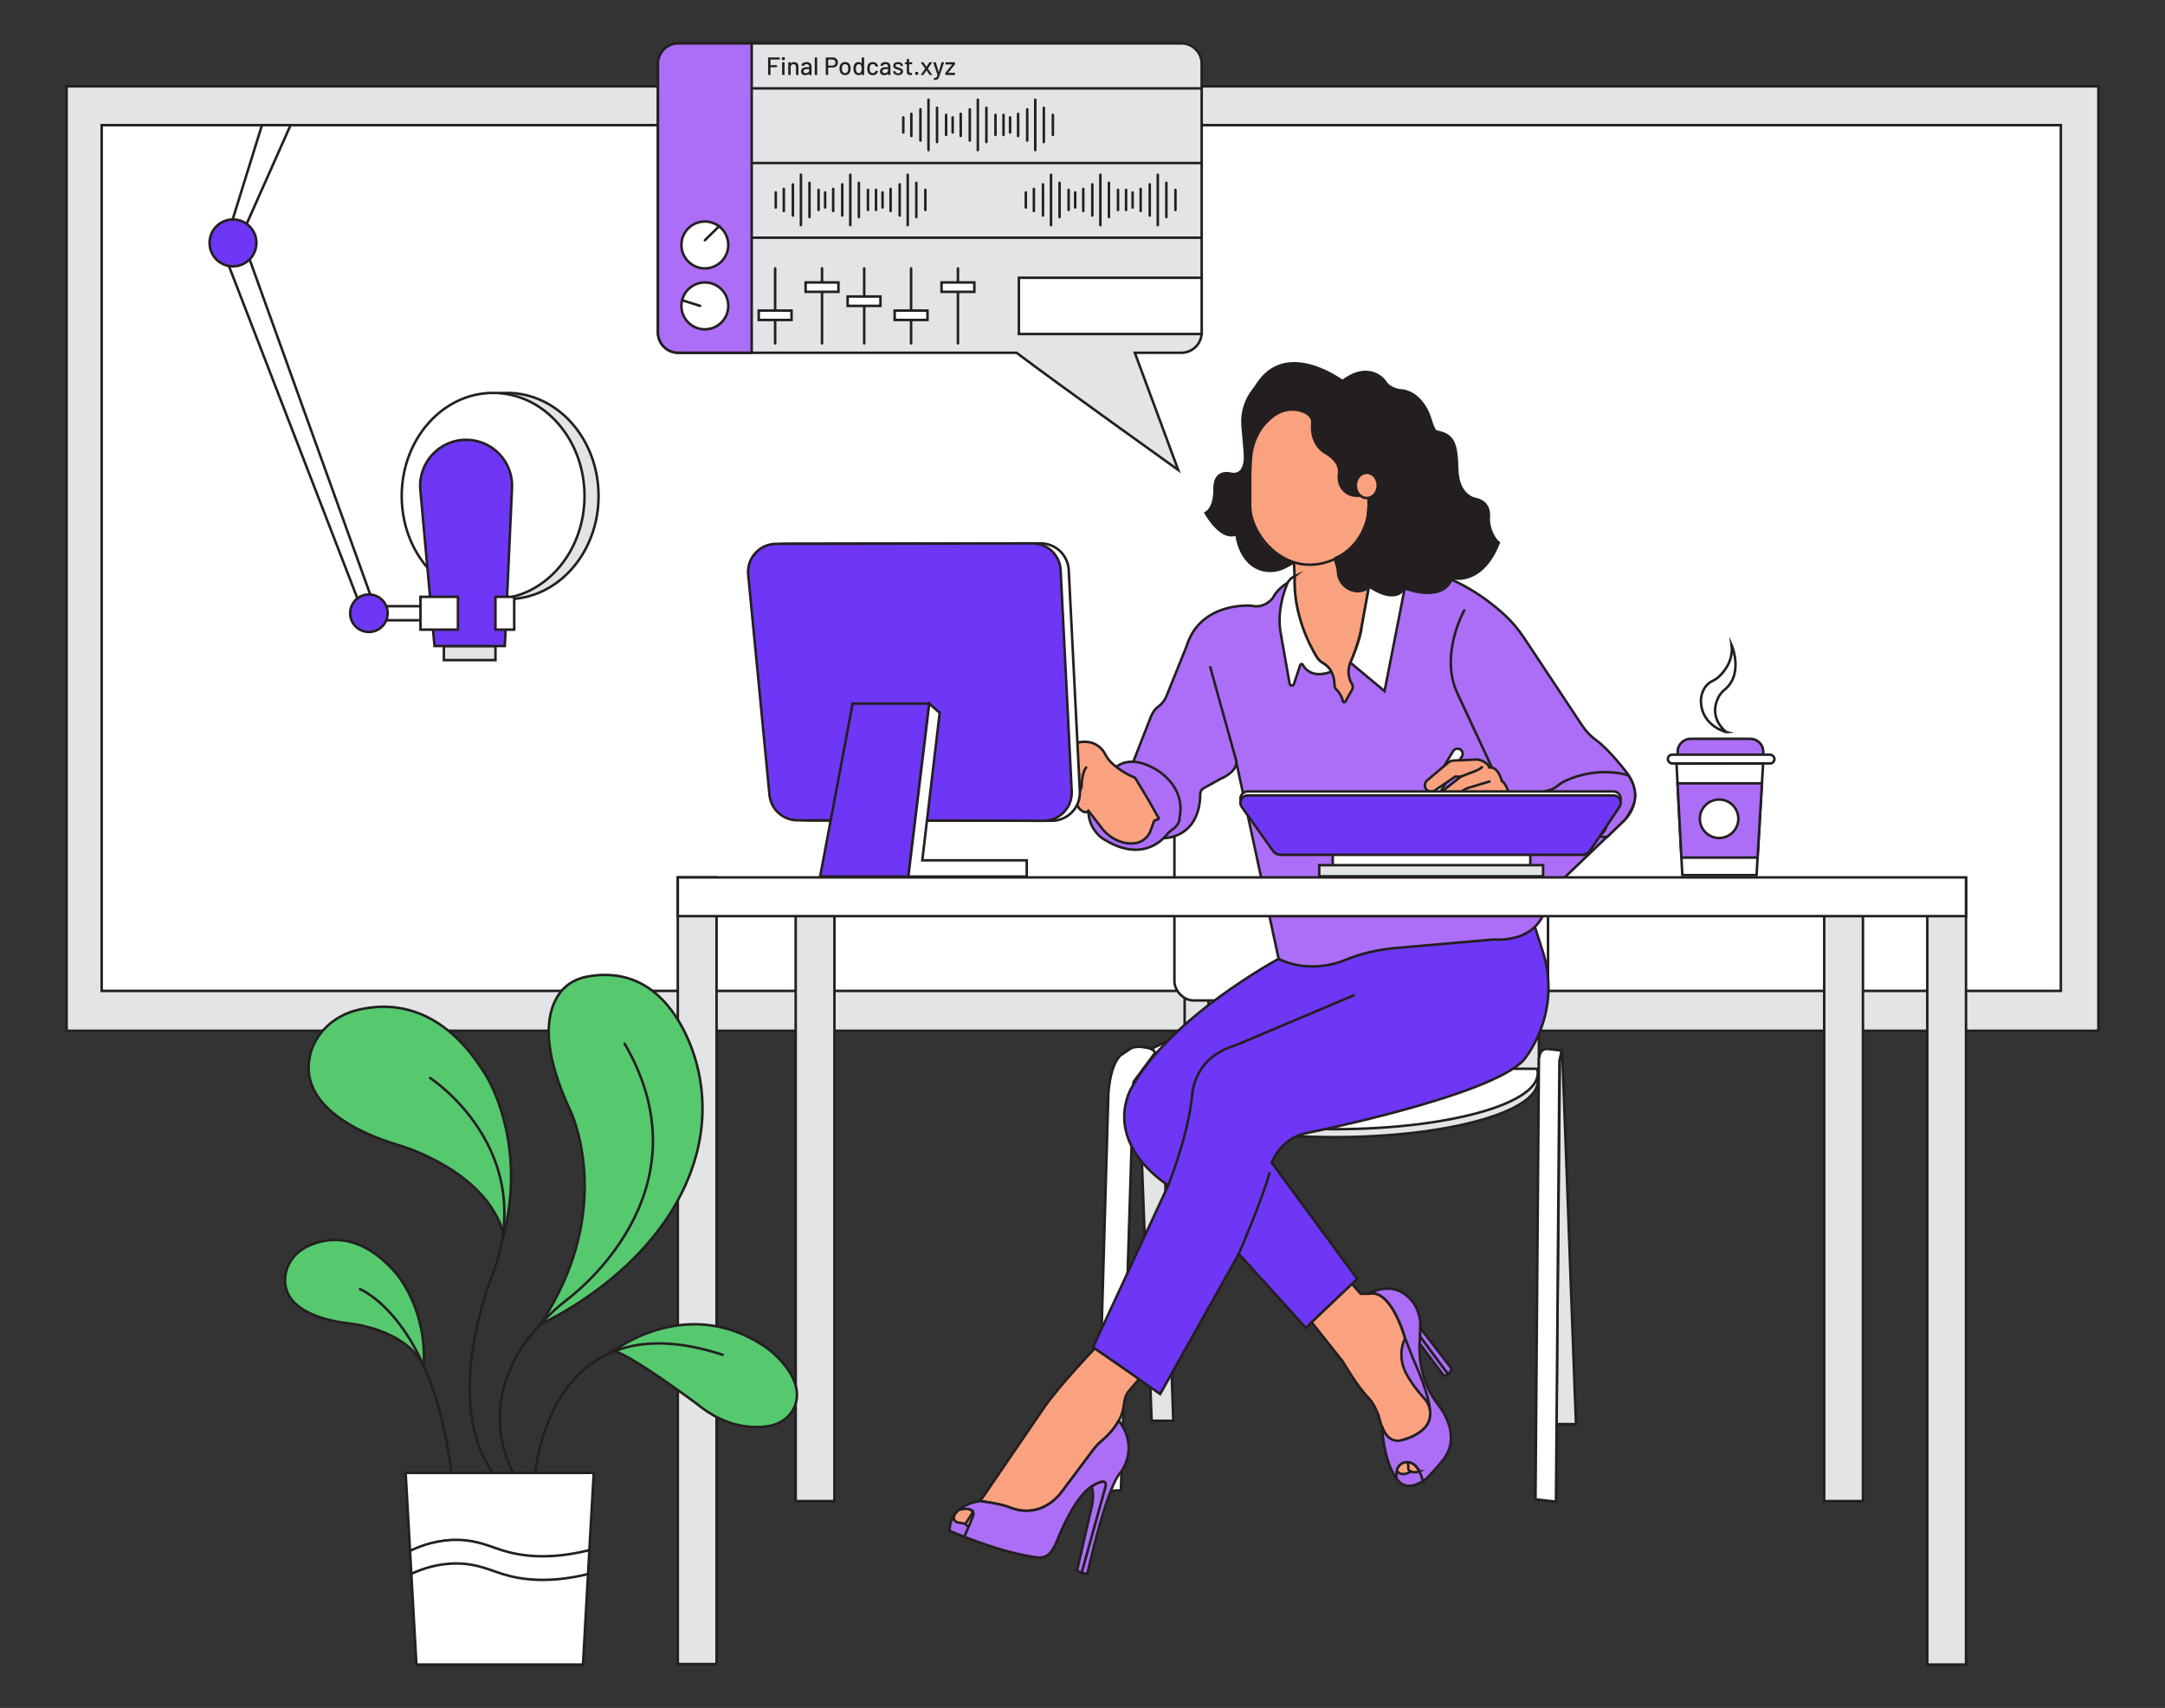 <?xml version="1.0" encoding="UTF-8"?>
<svg xmlns="http://www.w3.org/2000/svg" id="a" width="865.76" height="682.89" viewBox="0 0 865.76 682.89">
  <rect x="0" y="0" width="865.76" height="682.89" fill="#333333" stroke="none"/>
  <rect x="26.63" y="34.52" width="812.5" height="377.62" fill="#e3e4e5" stroke="#231f20" stroke-miterlimit="10"></rect>
  <rect x="40.66" y="50.04" width="783.45" height="346.15" fill="#fff" stroke="#231f20" stroke-miterlimit="10"></rect>
  <polygon points="104.75 50.04 91.29 93.37 96.92 93.37 116.19 50.04 104.75 50.04" fill="#fff" stroke="#231f20" stroke-miterlimit="10"></polygon>
  <polygon points="89.42 100.87 143.77 241.44 149.4 241.44 98.79 100.87 89.42 100.87" fill="#fff" stroke="#231f20" stroke-miterlimit="10"></polygon>
  <rect x="177.51" y="258.31" width="20.62" height="5.62" fill="#e3e4e5" stroke="#231f20" stroke-miterlimit="10"></rect>
  <ellipse cx="202.81" cy="198.33" rx="36.55" ry="41.23" fill="#e3e4e5" stroke="#231f20" stroke-miterlimit="10"></ellipse>
  <g>
    <g>
      <ellipse cx="533.63" cy="432.34" rx="81.3" ry="22.32" fill="#e3e4e5" stroke="#231f20" stroke-miterlimit="10"></ellipse>
      <ellipse cx="533.63" cy="429.16" rx="81.3" ry="22.32" fill="#fff" stroke="#231f20" stroke-miterlimit="10"></ellipse>
      <path d="M563.24,532.32l-8.65,10.02,10.48,21.41,9.11,2.28s-9.56-25.96-10.93-33.71Z" fill="#ac6ef7" stroke="#231f20" stroke-miterlimit="10"></path>
      <rect x="473.73" y="391.81" width="9.56" height="31.88" fill="#e3e4e5" stroke="#231f20" stroke-miterlimit="10"></rect>
      <rect x="605.82" y="395.45" width="9.56" height="31.88" fill="#e3e4e5" stroke="#231f20" stroke-miterlimit="10"></rect>
      <rect x="469.64" y="295.25" width="149.4" height="104.76" rx="7.6" ry="7.6" fill="#fff" stroke="#231f20" stroke-miterlimit="10"></rect>
      <path d="M457.34,418.68c4.54,.57,4.55,2.28,4.55,2.28l-8.6,11.58-5.06,163.32-9.56,.46,4.55-158.96c.91-12.75,5.01-15.49,5.01-15.49l4.1-2.73s1.37-.91,5.01-.46Z" fill="#fff" stroke="#231f20" stroke-miterlimit="10"></path>
      <polygon points="456.43 459.22 460.53 568.08 469.18 568.08 465.54 460.13 456.43 459.22" fill="#e3e4e5" stroke="#231f20" stroke-miterlimit="10"></polygon>
      <path d="M624.73,420.68l5.48,148.74h-7.79s1.36-145.3,1.36-145.3l.78-3.46c.02-.09,.16-.08,.16,.02Z" fill="#e3e4e5" stroke="#231f20" stroke-miterlimit="10"></path>
      <path d="M511.31,383.38s-43.27,23.23-58.76,51.47c0,0-12.75,20.04,14.58,39.17l-30.06,64.68,26.87,18.67,31.43-56.02,26.87,29.61,20.5-19.59-34.16-46.46s3.19-9.56,13.66-11.84c0,0,73.33-14.58,87-29.15,0,0,15.03-17.31,8.2-41.9l-3.65-11.45-41.44-4.95-61.03,17.76Z" fill="#6e37f5" stroke="#231f20" stroke-miterlimit="10"></path>
      <path d="M467.13,474.02s7.74-19.13,9.56-35.53c0,0,0-15.49,17.31-20.5l47.37-20.04" fill="none" stroke="#231f20" stroke-linecap="round" stroke-linejoin="round"></path>
      <path d="M495.37,501.35s9.11-20.95,12.3-32.34" fill="none" stroke="#231f20" stroke-linecap="round" stroke-linejoin="round"></path>
      <path d="M524.52,528.68l12.3,15.49s6.06,10.33,10.29,14.61c1.16,1.17,2.1,2.52,2.79,4.02l.82,1.79c.39,.84,.7,1.72,.91,2.62,.67,2.87,2.86,9.94,7.96,8.85,0,0,12.3-2.28,12.3-10.48,0,0,.46-3.19-2.28-6.38,0,0-4.51-4.71-7.36-10.13-2.17-4.13-2.49-9.03-.69-13.34,.1-.24,.2-.46,.3-.67,0,0-5.47-20.04-14.58-17.76h-3.19l-3.45-3.94-16.14,15.32Z" fill="#faa27f" stroke="#231f20" stroke-miterlimit="10"></path>
      <path d="M577.36,583.33c-2.73,3.64-6.83,7.74-6.83,7.74-.55,.43-1.08,.81-1.59,1.13-2.07,1.32-3.79,1.79-5.13,1.88-1.68,.1-3.32-.59-4.45-1.82-.31-.33-.6-.69-.88-1.06-5.37-7.14-5.84-21.05-5.84-21.05,0,0,1.5,6.35,6.97,5.89,.91-.08,12.3-2.73,12.3-10.48,0,0,.91-5.01-6.83-22.32l-3.19-8.2s-5.32-19.51-14.21-17.85c-.06,.01-.1-.07-.04-.1,1.68-.91,9.55-4.61,15.99,1.94,2.82,2.87,4.33,6.79,4.38,10.82,0,.38,0,.77,0,1.18,0,1.06-.03,2.21-.1,3.41-.03,.5-.06,1-.1,1.51,0,0-1.32,9.24,3.34,19.29,1.07,2.32,2.46,4.47,4.01,6.49,2.54,3.31,8.69,12.94,2.21,21.58Z" fill="#ac6ef7" stroke="#231f20" stroke-miterlimit="10"></path>
      <path d="M568.94,592.13s0,.05,0,.08c-2.07,1.32-3.79,1.79-5.13,1.88-1.68,.1-3.32-.59-4.45-1.82-.31-.33-.6-.69-.88-1.06-.15-1.25-.08-2.26,.1-3.08,.72-3.13,3.3-3.42,3.3-3.42,2.83-.47,4.63,1.54,5.7,3.59,1,1.9,1.37,3.84,1.37,3.84Z" fill="#ac6ef7" stroke="#231f20" stroke-miterlimit="10"></path>
      <path d="M567.57,588.29c-1.67,.76-3.43,.05-3.43,.05-2.98,1.99-4.84,.7-5.58-.22,.72-3.13,3.3-3.42,3.3-3.42,2.83-.47,4.63,1.54,5.7,3.59Z" fill="#faa27f" stroke="#231f20" stroke-miterlimit="10"></path>
      <path d="M564.15,588.34s-1.11-.37-1-1.44c.04-.43,.06-.86-.04-1.28-.07-.28-.17-.6-.33-.92" fill="none" stroke="#231f20" stroke-linecap="round" stroke-linejoin="round"></path>
      <path d="M580.54,547.35l-1.28,2.13c-.04,.07-.14,.08-.19,0l-11.18-15.03c.06-1.2,.09-2.35,.1-3.41l12.55,16.3Z" fill="#ac6ef7" stroke="#231f20" stroke-miterlimit="10"></path>
      <path d="M579.01,549.67l-1.65,.41-9.68-12.94,.22-2.69,11.18,15.03c.05,.07,.02,.16-.06,.18Z" fill="#ac6ef7" stroke="#231f20" stroke-miterlimit="10"></path>
      <path d="M455.46,551.41l-4.27,5.05c-1.15,1.43-1.57,3.59-1.73,4.99-.21,1.89-.68,3.76-1.5,5.47-.2,.42-.41,.83-.65,1.23-2.09,3.73-5.07,6.55-6.87,8.06-1.15,.96-2.19,2.05-3.08,3.24l-13.5,18c-7.8,8.92-16.52,6.62-19.46,5.47-1.43-.56-2.88-1.02-4.38-1.36-3.82-.85-8.04-1.38-8.04-1.38l25.51-37.35c5.92-8.65,20.29-23.68,20.29-23.68l17.69,12.25Z" fill="#faa27f" stroke="#231f20" stroke-miterlimit="10"></path>
      <path d="M449.26,587.03c-.36,.67-.82,1.27-1.3,1.84-5.85,6.89-13.17,40.47-13.17,40.47l-2.28-.46,9.56-34.62c.91-4.1-5.47,0-5.47,0-.02,.01-.05,.03-.07,.05-6.8,4.16-13.14,20-13.14,20-1.04,2.96-2.15,4.92-3.13,6.22-1.22,1.62-3.22,2.45-5.22,2.22-9.91-1.14-22.24-5.48-29.41-8.28-3.64-1.42-5.96-2.44-5.96-2.44,.16-3.95,1.82-6.59,3.86-8.35,3.61-3.12,8.44-3.49,8.44-3.49,0,0,4.22,.53,8.04,1.38,1.5,.34,2.96,.8,4.38,1.36,2.95,1.15,11.66,3.45,19.46-5.47l13.5-18c.9-1.2,1.94-2.29,3.08-3.24,1.8-1.5,4.78-4.33,6.87-8.06l.15-.08c6.32,8.33,3.4,15.97,1.8,18.96Z" fill="#ac6ef7" stroke="#231f20" stroke-miterlimit="10"></path>
      <path d="M442.08,594.27l-9.56,34.62-1.82-.91,5.96-25.98c.44-1.92,.56-3.91,.28-5.85-.09-.61-.21-1.23-.39-1.82,.02-.02,.05-.03,.07-.05,0,0,6.38-4.1,5.47,0Z" fill="#ac6ef7" stroke="#231f20" stroke-miterlimit="10"></path>
      <path d="M519.09,230.86s-7.32,2.67-10.05,8.13c0,0-3.19,4.55-8.65,3.19,0,0-20.5-1.82-25.96,16.4l-7.98,19.75c-.72,1.79-1.98,3.3-3.56,4.43-.77,.55-1.68,1.6-2.59,3.61l-7.29,18.67,12.75,30.06,.47-.04c4.95-.41,9.42-3.31,11.62-7.77,1.23-2.49,2.12-5.69,2.09-9.71,0-1,.51-1.93,1.39-2.42l6.75-3.75s5.92-2.28,6.38-6.38l16.85,78.34s11.51,6.63,26.9,.35c6.35-2.59,13.09-4.08,19.92-4.68l39.27-3.41s20.95,2.28,21.41-18.22l30.71-29.41c3.27-3.13,4.91-7.67,4.13-12.13-.36-2.07-1.25-4.35-2.95-6.74,0,0-7.11-9.37-12.35-13.14-2.23-1.61-4.14-3.62-5.66-5.91l-23.28-35.11c-2.26-3.41-4.92-6.55-7.95-9.31-7.44-6.8-22.04-17.57-41.41-19.42l-40.96,4.62Z" fill="#ac6ef7" stroke="#231f20" stroke-miterlimit="10"></path>
      <line x1="494.46" y1="304.58" x2="483.98" y2="266.78" fill="none" stroke="#231f20" stroke-linecap="round" stroke-linejoin="round"></line>
      <path d="M517.45,224.9l.24,5.89s-1.27,15.7,8.88,31.95c.6,.96,1.43,1.77,2.42,2.33,1.74,.99,4.63,3.45,4.67,8.92,0,.58,.23,1.15,.64,1.56,.82,.8,2.16,2.42,2.74,4.87,.11,.45,.72,.52,.94,.12l2.71-4.82c.38-.68,.38-1.52-.03-2.2-.93-1.53-2.27-4.71-.66-8.57,0,0,3.19-6.83,4.55-14.58l5.47-30.06s-1.37-10.93-.46-18.22l-10.93-.46-21.19,23.26Z" fill="#faa27f" stroke="#231f20" stroke-miterlimit="10"></path>
      <path d="M585.55,244.01s-10.02,17.76-2.73,33.25l18.22,39.17" fill="none" stroke="#231f20" stroke-linecap="round" stroke-linejoin="round"></path>
      <path d="M614.93,319.06s.68-2.18,4.33-3.09c.4,0,1.84-.35,3.42-1.66,.7-.58,1.43-1.11,2.22-1.55,3.6-1.96,14.08-6.1,26.21-2.82,0,0,5.04,6.47,1.49,13.26-.95,1.81-1.86,3.64-3.33,5.07l-6.62,6.4s-2.44,.08-3.58-.43c0,0,2.72-1.13,3.31-3.97,.13-.62-.17-1.25-.7-1.59-1.38-.88-4.27-2.9-6.93-5.88,0,0-5.47-6.38-13.21-4.55l-6.6,.81Z" fill="#ac6ef7" stroke="#231f20" stroke-miterlimit="10"></path>
      <path d="M445.26,307.25c.58-.3,1.13-.64,1.66-1.01,1.75-1.24,6.59-3.53,14.74,1.08,0,0,12.75,6.38,10.02,19.59,0,0,.36,2.53-2.78,4.7-.83,.57-1.6,1.25-2.23,2.04-2.66,3.27-11.15,11.09-25.95,1.47,0,0-5.47-3.64-5.47-10.93,0,0,3.73-13.69,10.02-16.92Z" fill="#ac6ef7" stroke="#231f20" stroke-miterlimit="10"></path>
      <path d="M427.05,298.21l2.73,19.13,1.37,.91s-2.28,4.1,2.28,6.38c0,0,.91,.46,1.82-.46l5.4,6.99c2.34,3.03,5.67,5.18,9.43,5.88,3.46,.64,7.38,.12,9.76-4.21l1.69-4.67,1.83-.74c.06-.03,.09-.1,.06-.16l-4.04-7.18-5.47-9.11s-5.45-2.05-9.58-6.14c-.91-.9-1.67-1.94-2.25-3.08-1.22-2.4-5.24-7.9-15.05-3.54Z" fill="#faa27f" stroke="#231f20" stroke-miterlimit="10"></path>
      <path d="M431.15,318.25l1.37-3.64s0-5.47,1.82-7.74" fill="none" stroke="#231f20" stroke-linecap="round" stroke-linejoin="round"></path>
      <path d="M431.6,309.59s-1.37,3.64,.46,5.92" fill="none" stroke="#231f20" stroke-linecap="round" stroke-linejoin="round"></path>
      <path d="M549.57,216.22l13.21,13.66-9.11,46.46-13.66-11.39s4.1-9.11,4.55-14.58l5.47-30.06-.46-4.1Z" fill="#fff" stroke="#231f20" stroke-miterlimit="10"></path>
      <path d="M517.72,230.41c-1.37,.61-2.46,1.72-3.03,3.11-1.53,3.75-4.12,11.77-2.47,20.06l3.49,19.8c.16,.9,1.42,.99,1.71,.13l2.56-7.69c.14-.43,.73-.49,.94-.09,1.07,2,4.08,5.52,11.43,2.85,0,0-.75-2.02-3.31-3.45-1.04-.58-1.9-1.43-2.52-2.45-2.79-4.61-9.51-17.36-8.81-32.26h0Z" fill="#fff" stroke="#231f20" stroke-miterlimit="10"></path>
      <path d="M389.09,606.03l-3.45,8.44c-3.64-1.42-5.96-2.44-5.96-2.44,.16-3.95,1.82-6.59,3.86-8.35,2.26-.42,5.29-.62,5.68,1.25,.08,.37,.01,.76-.13,1.11Z" fill="#ac6ef7" stroke="#231f20" stroke-miterlimit="10"></path>
      <path d="M383.54,603.68s-1.55,1.04-2.05,2.65c-.32,1.03,.34,2.12,1.4,2.33l3.17,.63s.46,.91,1.37,.91l1.59-3.97c.39-.98,0-2.13-.95-2.59-.82-.4-2.2-.54-4.53,.03Z" fill="#faa27f" stroke="#231f20" stroke-miterlimit="10"></path>
      <line x1="386.06" y1="609.3" x2="388.98" y2="604.73" fill="none" stroke="#231f20" stroke-linecap="round" stroke-linejoin="round"></line>
      <rect x="621.19" y="500.55" width="314.51" height="15.49" transform="translate(1286.74 -270.15) rotate(90)" fill="#e3e4e5" stroke="#231f20" stroke-miterlimit="10"></rect>
      <rect x="121.54" y="500.32" width="314.51" height="15.49" transform="translate(786.86 229.28) rotate(90)" fill="#e3e4e5" stroke="#231f20" stroke-miterlimit="10"></rect>
      <rect x="204.43" y="470.94" width="243" height="15.49" transform="translate(804.62 152.75) rotate(90)" fill="#e3e4e5" stroke="#231f20" stroke-miterlimit="10"></rect>
      <rect x="615.73" y="470.94" width="243" height="15.49" transform="translate(1215.91 -258.54) rotate(90)" fill="#e3e4e5" stroke="#231f20" stroke-miterlimit="10"></rect>
      <rect x="499.92" y="153.82" width="47.37" height="71.97" rx="23.68" ry="23.68" fill="#faa27f" stroke="#231f20" stroke-miterlimit="10"></rect>
      <path d="M547.08,206.75s-2.29,11.97-12.94,16.3c-.54,.22,.18,2.34,.41,2.92,0,0,.41,1.1,.47,2.62,.25,5.95,6.68,9.79,11.76,6.69,.34-.21,.67-.44,.98-.69,0,0,9.8,7.23,13.89,.6,0,0,15.35,6.21,19.05-4.09,0,0,11.69,3.44,18.65-14.06,0,0-3.67-2.77-4.06-9.58,0,0,1.37-6.57-5.2-7.94,0,0-7.07-.99-7.35-11.85-.28-10.86-1.68-13.76-8.24-15.13,0,0-.82,.66-2.6-5.19-.65-2.12-1.62-4.15-2.95-5.92-1.9-2.54-4.93-5.26-9.21-5.38,0,0-3.81-.53-5.47-2.93-.57-.82-1.2-1.61-1.99-2.23-2.49-1.97-7.75-4.32-15.46,1.5,0,0-19.7-14.84-31.73-1.7-.87,.95-2.14,2.62-2.79,3.72-.18,.3-.42,.66-.74,1.04-3.42,4.12-5.1,9.42-4.68,14.76,.24,3.01,.53,6.44,.88,10.05,1.1,11.42-5.78,9.1-5.78,9.1,0,0-6.51-1.81-6.3,6.33,0,0,.33,7.26-3.57,9.41,0,0,6.09,11.22,12.33,8.49,0,0,1.09,12.22,10.87,14.38,3.02,.67,6.19,.13,8.91-1.35l2.79-1.51s-16.85-4.1-17.63-23.8l.8-17.38c.62-9.5,5.28-14.86,9.18-17.72,3.35-2.45,7.7-3.19,11.58-1.71,2.25,.86,4.17,2.34,3.82,4.9,0,0-1.18,8.4,5.96,12.1,0,0,5.44,3.02,4.75,7.88,0,0-.21,1.16,0,2.7,.55,3.93,4.12,6.58,8.06,6.1,1.12-.14,2.79-.54,3.53-1.46,.1-.13,.31-.07,.31,.1l-.07,5.29-.22,4.65Z" fill="#231f20" stroke="#231f20" stroke-miterlimit="10"></path>
      <ellipse cx="546.55" cy="194.08" rx="4.39" ry="5.06" fill="#faa27f" stroke="#231f20" stroke-miterlimit="10"></ellipse>
      <path d="M614.02,599.5l8.2,.91,1.37-176.27,.91-4.1-5.6-.62c-1.48-.16-2.84,.81-3.16,2.26l-.34,1.55-1.37,176.27Z" fill="#fff" stroke="#231f20" stroke-miterlimit="10"></path>
      <rect x="271.05" y="350.81" width="515.14" height="15.49" fill="#fff" stroke="#231f20" stroke-miterlimit="10"></rect>
      <path d="M302.45,229.76l8.51,88.07c.56,5.75,5.38,10.14,11.16,10.15l98.46,.19c6.43,.01,11.56-5.37,11.24-11.79l-4.44-88.45c-.3-5.98-5.25-10.68-11.24-10.67l-102.53,.19c-6.62,.01-11.79,5.72-11.16,12.31Z" fill="#fff" stroke="#231f20" stroke-miterlimit="10"></path>
      <path d="M299.2,229.76l8.51,88.07c.56,5.75,5.38,10.14,11.16,10.15l98.46,.19c6.43,.01,11.56-5.37,11.24-11.79l-4.44-88.45c-.3-5.98-5.25-10.68-11.24-10.67l-102.53,.19c-6.62,.01-11.79,5.72-11.16,12.31Z" fill="#6e37f5" stroke="#231f20" stroke-miterlimit="10"></path>
      <polygon points="340.96 281.31 371.6 281.31 363.24 350.48 327.96 350.48 340.96 281.31" fill="#6e37f5" stroke="#231f20" stroke-miterlimit="10"></polygon>
      <polygon points="410.59 350.48 363.24 350.48 371.6 281.31 375.77 285.02 368.81 343.98 410.59 343.98 410.59 350.48" fill="#fff" stroke="#231f20" stroke-miterlimit="10"></polygon>
      <path d="M581.1,300.33l-23.41,38.65-2.61,6.78c-.14,.36,.02,.77,.36,.94h0c.31,.16,.69,.08,.91-.19l5.32-6.39,22.93-37.66c.57-.94,.3-2.16-.61-2.77h0c-.97-.65-2.29-.35-2.89,.64Z" fill="#fff" stroke="#231f20" stroke-miterlimit="10"></path>
      <path d="M621.54,318.25l-16.85,2.28-1.37-3.64s-1.37-4.1-2.73-4.55c0,0-1.37-5.92-5.01-5.47,0,0-.91-2.73-5.01-3.19l-9.38,.41c-.71,.03-1.39,.3-1.94,.75l-8.56,7.19c-1.09,.91-1.21,2.55-.28,3.62h0c.85,.97,2.28,1.15,3.34,.43l8.16-5.56h2.28l-7.67,6.05c-.65,.51-1.21,1.14-1.64,1.84l-4.22,6.81c-.57,.92-.26,2.13,.68,2.67h0c.84,.48,1.9,.26,2.48-.51l.35-.47s1.37,4.1,4.55,1.82l4.55-4.1s.46,.91,1.82,1.82l-2.25,2.81c-.76,.95-.56,2.34,.42,3.04h0c.8,.57,1.9,.52,2.63-.14l2.84-2.52s1.82,2.28,6.83,4.55c0,0,2.73,2.73,8.65,2.28l29.8-.86c1.76-.05,3.51-.49,5.05-1.36,1.39-.79,2.79-2,3.25-3.77,.18-.68-.1-1.4-.71-1.76-1.25-.74-3.73-2.46-6.87-5.91,0,0-5.47-6.38-13.21-4.55Z" fill="#faa27f" stroke="#231f20" stroke-miterlimit="10"></path>
      <path d="M588.74,329.63l5.01-3.64s4.55,.91,7.29,0" fill="none" stroke="#231f20" stroke-miterlimit="10"></path>
      <path d="M585.1,326.45l4.44-4.07c.67-.62,1.48-1.07,2.36-1.31l6.86-1.91" fill="none" stroke="#231f20" stroke-miterlimit="10"></path>
      <path d="M583.28,324.62l5.16-3.97c.47-.36,1.05-.56,1.64-.55,1.86,.01,6.22-.2,8.68-2.31" fill="none" stroke="#231f20" stroke-miterlimit="10"></path>
      <path d="M574.17,326.9l10.26-10.26c.74-.74,1.65-1.29,2.66-1.59l8.95-2.72" fill="none" stroke="#231f20" stroke-miterlimit="10"></path>
      <path d="M584.19,310.5l5.92-2.28s2.28-.91,2.73-1.82" fill="none" stroke="#231f20" stroke-miterlimit="10"></path>
      <g>
        <path d="M632.68,340.18h-120.51c-1.25,0-2.43-.61-3.16-1.63l-12.43-17.48c-1.38-1.94,0-4.63,2.39-4.63h146.21c2.34,0,3.74,2.62,2.43,4.56l-11.72,17.46c-.72,1.07-1.92,1.71-3.22,1.71Z" fill="#fff" stroke="#231f20" stroke-miterlimit="10"></path>
        <rect x="532.95" y="340.5" width="79.01" height="6.69" fill="#fff" stroke="#231f20" stroke-miterlimit="10"></rect>
        <rect x="527.54" y="345.92" width="89.52" height="4.46" fill="#e3e4e5" stroke="#231f20" stroke-miterlimit="10"></rect>
        <path d="M632.68,341.78h-120.51c-1.25,0-2.43-.61-3.16-1.63l-12.43-17.48c-1.38-1.94,0-4.63,2.39-4.63h146.21c2.34,0,3.74,2.62,2.43,4.56l-11.72,17.46c-.72,1.07-1.92,1.71-3.22,1.71Z" fill="#6e37f5" stroke="#231f20" stroke-miterlimit="10"></path>
      </g>
    </g>
    <g>
      <path d="M676.07,295.4h23.85c2.87,0,5.21,2.33,5.21,5.21v2.89h-34.27v-2.89c0-2.87,2.33-5.21,5.21-5.21Z" fill="#ac6ef7" stroke="#231f20" stroke-miterlimit="10"></path>
      <polygon points="705.05 305.27 704.58 313.21 702.84 342.89 702.43 349.9 672.75 349.9 672.38 342.89 670.83 313.21 670.42 305.34 705.05 305.27" fill="#fff" stroke="#231f20" stroke-miterlimit="10"></polygon>
      <polygon points="704.58 313.21 702.84 342.89 672.38 342.89 670.83 313.21 704.58 313.21" fill="#ac6ef7" stroke="#231f20" stroke-miterlimit="10"></polygon>
      <circle cx="687.45" cy="327.37" r="7.69" fill="#fff" stroke="#231f20" stroke-miterlimit="10"></circle>
      <rect x="666.95" y="301.74" width="42.63" height="3.51" rx="1.75" ry="1.75" fill="#fff" stroke="#231f20" stroke-miterlimit="10"></rect>
    </g>
    <path d="M690.29,292.7s-9.75-2.32-10.09-12.13c-.08-2.19,.55-4.37,1.89-6.09,.66-.84,1.53-1.65,2.69-2.2,.89-.42,1.74-.94,2.47-1.61,2.22-2.03,5.96-6.45,5.19-12.78,0,0,4.99,11.48-2.79,17.88-.98,.81-1.82,1.78-2.41,2.91-1.56,2.99-3.09,8.63,3.03,14.02Z" fill="#fff" stroke="#231f20" stroke-miterlimit="10"></path>
  </g>
  <path d="M472.42,17.34h-201.19c-4.48,0-8.12,3.64-8.12,8.12v107.47c0,4.48,3.64,8.12,8.12,8.12h135.29c15.81,11.98,64.64,46.86,64.64,46.86l-17.35-46.86h18.61c4.48,0,8.12-3.64,8.12-8.12V25.46c0-4.48-3.64-8.12-8.12-8.12Z" fill="#e3e4e5" stroke="#231f20" stroke-miterlimit="10"></path>
  <circle cx="93.17" cy="97.12" r="9.37" fill="#6e37f5" stroke="#231f20" stroke-miterlimit="10"></circle>
  <rect x="151.27" y="242.38" width="20.62" height="5.62" fill="#fff" stroke="#231f20" stroke-miterlimit="10"></rect>
  <ellipse cx="197.19" cy="198.33" rx="36.55" ry="41.23" fill="#fff" stroke="#231f20" stroke-miterlimit="10"></ellipse>
  <circle cx="147.52" cy="245.19" r="7.5" fill="#6e37f5" stroke="#231f20" stroke-miterlimit="10"></circle>
  <path d="M173.76,258.31h28.11l2.88-63.25c.48-10.47-7.88-19.21-18.36-19.21h0c-10.81,0-19.28,9.28-18.3,20.04l5.67,62.42Z" fill="#6e37f5" stroke="#231f20" stroke-miterlimit="10"></path>
  <rect x="168.14" y="238.63" width="14.99" height="13.12" fill="#fff" stroke="#231f20" stroke-miterlimit="10"></rect>
  <rect x="198.13" y="238.63" width="7.5" height="13.12" fill="#fff" stroke="#231f20" stroke-miterlimit="10"></rect>
  <path d="M300.6,17.34v123.7h-29.37c-4.48,0-8.12-3.64-8.12-8.12V25.46c0-4.48,3.64-8.12,8.12-8.12h29.37Z" fill="#ac6ef7" stroke="#231f20" stroke-miterlimit="10"></path>
  <circle cx="281.86" cy="97.94" r="9.37" fill="#fff" stroke="#231f20" stroke-miterlimit="10"></circle>
  <circle cx="281.86" cy="122.3" r="9.37" fill="#fff" stroke="#231f20" stroke-miterlimit="10"></circle>
  <line x1="281.86" y1="96.06" x2="287.65" y2="90.38" fill="none" stroke="#231f20" stroke-linecap="round" stroke-linejoin="round"></line>
  <line x1="309.97" y1="107.31" x2="309.97" y2="137.3" fill="none" stroke="#231f20" stroke-linecap="round" stroke-linejoin="round"></line>
  <line x1="328.72" y1="107.31" x2="328.72" y2="137.3" fill="none" stroke="#231f20" stroke-linecap="round" stroke-linejoin="round"></line>
  <line x1="345.58" y1="107.31" x2="345.58" y2="137.3" fill="none" stroke="#231f20" stroke-linecap="round" stroke-linejoin="round"></line>
  <line x1="364.33" y1="107.31" x2="364.33" y2="137.3" fill="none" stroke="#231f20" stroke-linecap="round" stroke-linejoin="round"></line>
  <line x1="383.07" y1="107.31" x2="383.07" y2="137.3" fill="none" stroke="#231f20" stroke-linecap="round" stroke-linejoin="round"></line>
  <rect x="303.41" y="124.18" width="13.12" height="3.75" fill="#fff" stroke="#231f20" stroke-miterlimit="10"></rect>
  <rect x="322.16" y="112.93" width="13.12" height="3.75" fill="#fff" stroke="#231f20" stroke-miterlimit="10"></rect>
  <rect x="338.96" y="118.55" width="13.12" height="3.75" fill="#fff" stroke="#231f20" stroke-miterlimit="10"></rect>
  <rect x="357.77" y="124.18" width="13.12" height="3.75" fill="#fff" stroke="#231f20" stroke-miterlimit="10"></rect>
  <rect x="376.51" y="112.93" width="13.12" height="3.75" fill="#fff" stroke="#231f20" stroke-miterlimit="10"></rect>
  <rect x="407.44" y="111.06" width="73.1" height="22.49" fill="#fff" stroke="#231f20" stroke-miterlimit="10"></rect>
  <line x1="301.04" y1="95.04" x2="480.53" y2="95.04" fill="none" stroke="#231f20" stroke-linecap="round" stroke-linejoin="round"></line>
  <line x1="301.04" y1="65.19" x2="480.53" y2="65.19" fill="none" stroke="#231f20" stroke-linecap="round" stroke-linejoin="round"></line>
  <line x1="300.62" y1="35.34" x2="480.45" y2="35.34" fill="none" stroke="#231f20" stroke-linecap="round" stroke-linejoin="round"></line>
  <line x1="273.29" y1="120.21" x2="279.98" y2="122.3" fill="none" stroke="#231f20" stroke-linecap="round" stroke-linejoin="round"></line>
  <g>
    <line x1="310.22" y1="82.97" x2="310.22" y2="76.92" fill="none" stroke="#231f20" stroke-linecap="round" stroke-linejoin="round"></line>
    <line x1="313.44" y1="84.38" x2="313.44" y2="75.51" fill="none" stroke="#231f20" stroke-linecap="round" stroke-linejoin="round"></line>
    <line x1="317.07" y1="86.19" x2="317.07" y2="73.7" fill="none" stroke="#231f20" stroke-linecap="round" stroke-linejoin="round"></line>
    <line x1="320.29" y1="90.02" x2="320.29" y2="69.87" fill="none" stroke="#231f20" stroke-linecap="round" stroke-linejoin="round"></line>
    <line x1="323.71" y1="86.79" x2="323.71" y2="73.1" fill="none" stroke="#231f20" stroke-linecap="round" stroke-linejoin="round"></line>
    <line x1="327.34" y1="83.97" x2="327.34" y2="75.92" fill="none" stroke="#231f20" stroke-linecap="round" stroke-linejoin="round"></line>
    <line x1="329.96" y1="82.97" x2="329.96" y2="76.92" fill="none" stroke="#231f20" stroke-linecap="round" stroke-linejoin="round"></line>
    <line x1="333.18" y1="84.38" x2="333.18" y2="75.51" fill="none" stroke="#231f20" stroke-linecap="round" stroke-linejoin="round"></line>
    <line x1="336.81" y1="86.19" x2="336.81" y2="73.7" fill="none" stroke="#231f20" stroke-linecap="round" stroke-linejoin="round"></line>
    <line x1="340.03" y1="90.02" x2="340.03" y2="69.87" fill="none" stroke="#231f20" stroke-linecap="round" stroke-linejoin="round"></line>
    <line x1="343.45" y1="86.79" x2="343.45" y2="73.1" fill="none" stroke="#231f20" stroke-linecap="round" stroke-linejoin="round"></line>
    <line x1="347.08" y1="83.97" x2="347.08" y2="75.92" fill="none" stroke="#231f20" stroke-linecap="round" stroke-linejoin="round"></line>
    <line x1="350.3" y1="83.97" x2="350.3" y2="75.92" fill="none" stroke="#231f20" stroke-linecap="round" stroke-linejoin="round"></line>
    <line x1="352.92" y1="82.97" x2="352.92" y2="76.92" fill="none" stroke="#231f20" stroke-linecap="round" stroke-linejoin="round"></line>
    <line x1="356.14" y1="84.38" x2="356.14" y2="75.51" fill="none" stroke="#231f20" stroke-linecap="round" stroke-linejoin="round"></line>
    <line x1="359.77" y1="86.19" x2="359.77" y2="73.7" fill="none" stroke="#231f20" stroke-linecap="round" stroke-linejoin="round"></line>
    <line x1="362.99" y1="90.02" x2="362.99" y2="69.87" fill="none" stroke="#231f20" stroke-linecap="round" stroke-linejoin="round"></line>
    <line x1="366.42" y1="86.79" x2="366.42" y2="73.1" fill="none" stroke="#231f20" stroke-linecap="round" stroke-linejoin="round"></line>
    <line x1="370.04" y1="83.97" x2="370.04" y2="75.92" fill="none" stroke="#231f20" stroke-linecap="round" stroke-linejoin="round"></line>
  </g>
  <g>
    <line x1="410.22" y1="82.97" x2="410.22" y2="76.92" fill="none" stroke="#231f20" stroke-linecap="round" stroke-linejoin="round"></line>
    <line x1="413.44" y1="84.38" x2="413.44" y2="75.51" fill="none" stroke="#231f20" stroke-linecap="round" stroke-linejoin="round"></line>
    <line x1="417.07" y1="86.19" x2="417.07" y2="73.7" fill="none" stroke="#231f20" stroke-linecap="round" stroke-linejoin="round"></line>
    <line x1="420.29" y1="90.02" x2="420.29" y2="69.87" fill="none" stroke="#231f20" stroke-linecap="round" stroke-linejoin="round"></line>
    <line x1="423.71" y1="86.79" x2="423.71" y2="73.1" fill="none" stroke="#231f20" stroke-linecap="round" stroke-linejoin="round"></line>
    <line x1="427.34" y1="83.97" x2="427.34" y2="75.92" fill="none" stroke="#231f20" stroke-linecap="round" stroke-linejoin="round"></line>
    <line x1="429.96" y1="82.97" x2="429.96" y2="76.92" fill="none" stroke="#231f20" stroke-linecap="round" stroke-linejoin="round"></line>
    <line x1="433.18" y1="84.38" x2="433.18" y2="75.51" fill="none" stroke="#231f20" stroke-linecap="round" stroke-linejoin="round"></line>
    <line x1="436.81" y1="86.19" x2="436.81" y2="73.7" fill="none" stroke="#231f20" stroke-linecap="round" stroke-linejoin="round"></line>
    <line x1="440.03" y1="90.02" x2="440.03" y2="69.87" fill="none" stroke="#231f20" stroke-linecap="round" stroke-linejoin="round"></line>
    <line x1="443.45" y1="86.79" x2="443.45" y2="73.1" fill="none" stroke="#231f20" stroke-linecap="round" stroke-linejoin="round"></line>
    <line x1="447.08" y1="83.97" x2="447.08" y2="75.92" fill="none" stroke="#231f20" stroke-linecap="round" stroke-linejoin="round"></line>
    <line x1="450.3" y1="83.97" x2="450.3" y2="75.92" fill="none" stroke="#231f20" stroke-linecap="round" stroke-linejoin="round"></line>
    <line x1="452.92" y1="82.97" x2="452.92" y2="76.92" fill="none" stroke="#231f20" stroke-linecap="round" stroke-linejoin="round"></line>
    <line x1="456.14" y1="84.38" x2="456.14" y2="75.51" fill="none" stroke="#231f20" stroke-linecap="round" stroke-linejoin="round"></line>
    <line x1="459.77" y1="86.19" x2="459.77" y2="73.7" fill="none" stroke="#231f20" stroke-linecap="round" stroke-linejoin="round"></line>
    <line x1="462.99" y1="90.02" x2="462.99" y2="69.87" fill="none" stroke="#231f20" stroke-linecap="round" stroke-linejoin="round"></line>
    <line x1="466.42" y1="86.79" x2="466.42" y2="73.1" fill="none" stroke="#231f20" stroke-linecap="round" stroke-linejoin="round"></line>
    <line x1="470.04" y1="83.97" x2="470.04" y2="75.92" fill="none" stroke="#231f20" stroke-linecap="round" stroke-linejoin="round"></line>
  </g>
  <g>
    <line x1="361.22" y1="52.97" x2="361.22" y2="46.92" fill="none" stroke="#231f20" stroke-linecap="round" stroke-linejoin="round"></line>
    <line x1="364.44" y1="54.38" x2="364.44" y2="45.51" fill="none" stroke="#231f20" stroke-linecap="round" stroke-linejoin="round"></line>
    <line x1="368.07" y1="56.19" x2="368.07" y2="43.7" fill="none" stroke="#231f20" stroke-linecap="round" stroke-linejoin="round"></line>
    <line x1="371.29" y1="60.02" x2="371.29" y2="39.87" fill="none" stroke="#231f20" stroke-linecap="round" stroke-linejoin="round"></line>
    <line x1="374.71" y1="56.79" x2="374.71" y2="43.1" fill="none" stroke="#231f20" stroke-linecap="round" stroke-linejoin="round"></line>
    <line x1="378.34" y1="53.97" x2="378.34" y2="45.92" fill="none" stroke="#231f20" stroke-linecap="round" stroke-linejoin="round"></line>
    <line x1="380.96" y1="52.97" x2="380.96" y2="46.92" fill="none" stroke="#231f20" stroke-linecap="round" stroke-linejoin="round"></line>
    <line x1="384.18" y1="54.38" x2="384.18" y2="45.51" fill="none" stroke="#231f20" stroke-linecap="round" stroke-linejoin="round"></line>
    <line x1="387.81" y1="56.19" x2="387.81" y2="43.7" fill="none" stroke="#231f20" stroke-linecap="round" stroke-linejoin="round"></line>
    <line x1="391.03" y1="60.02" x2="391.03" y2="39.87" fill="none" stroke="#231f20" stroke-linecap="round" stroke-linejoin="round"></line>
    <line x1="394.45" y1="56.79" x2="394.45" y2="43.1" fill="none" stroke="#231f20" stroke-linecap="round" stroke-linejoin="round"></line>
    <line x1="398.08" y1="53.97" x2="398.08" y2="45.92" fill="none" stroke="#231f20" stroke-linecap="round" stroke-linejoin="round"></line>
    <line x1="401.3" y1="53.97" x2="401.3" y2="45.92" fill="none" stroke="#231f20" stroke-linecap="round" stroke-linejoin="round"></line>
    <line x1="403.92" y1="52.97" x2="403.92" y2="46.92" fill="none" stroke="#231f20" stroke-linecap="round" stroke-linejoin="round"></line>
    <line x1="407.14" y1="54.38" x2="407.14" y2="45.51" fill="none" stroke="#231f20" stroke-linecap="round" stroke-linejoin="round"></line>
    <line x1="410.77" y1="56.19" x2="410.77" y2="43.7" fill="none" stroke="#231f20" stroke-linecap="round" stroke-linejoin="round"></line>
    <line x1="413.99" y1="60.02" x2="413.99" y2="39.87" fill="none" stroke="#231f20" stroke-linecap="round" stroke-linejoin="round"></line>
    <line x1="417.42" y1="56.79" x2="417.42" y2="43.1" fill="none" stroke="#231f20" stroke-linecap="round" stroke-linejoin="round"></line>
    <line x1="421.04" y1="53.97" x2="421.04" y2="45.92" fill="none" stroke="#231f20" stroke-linecap="round" stroke-linejoin="round"></line>
  </g>
  <g>
    <path d="M311.69,23.81h-3.54s-.04,.01-.04,.04v2.15s.01,.04,.04,.04h2.43c.07,0,.1,.03,.1,.1v.63c0,.07-.03,.1-.1,.1h-2.43s-.04,.01-.04,.04v2.97c0,.07-.03,.1-.1,.1h-.76c-.07,0-.1-.03-.1-.1v-6.8c0-.07,.03-.1,.1-.1h4.44c.07,0,.1,.03,.1,.1v.63c0,.07-.03,.1-.1,.1Z" fill="#231f20"></path>
    <path d="M312.8,23.91c-.12-.12-.18-.27-.18-.46s.06-.34,.18-.46c.12-.12,.27-.18,.46-.18s.34,.06,.46,.18c.12,.12,.18,.27,.18,.46s-.06,.34-.18,.46c-.12,.12-.27,.18-.46,.18s-.34-.06-.46-.18Zm-.04,5.96v-4.88c0-.07,.03-.1,.1-.1h.76c.07,0,.1,.03,.1,.1v4.88c0,.07-.03,.1-.1,.1h-.76c-.07,0-.1-.03-.1-.1Z" fill="#231f20"></path>
    <path d="M318.8,25.29c.32,.32,.48,.75,.48,1.29v3.3c0,.07-.03,.1-.1,.1h-.76c-.07,0-.1-.03-.1-.1v-3.11c0-.33-.1-.6-.29-.81s-.45-.31-.77-.31-.57,.1-.77,.31-.3,.47-.3,.8v3.12c0,.07-.03,.1-.1,.1h-.76c-.07,0-.1-.03-.1-.1v-4.89c0-.07,.03-.1,.1-.1h.76c.07,0,.1,.03,.1,.1v.36s0,.02,.01,.03c.01,0,.02,0,.03,0,.29-.37,.71-.55,1.27-.55s.98,.16,1.3,.48Z" fill="#231f20"></path>
    <path d="M323.57,25.02c.3,.14,.54,.34,.7,.6,.16,.26,.25,.55,.25,.88v3.38c0,.07-.03,.1-.1,.1h-.76c-.07,0-.1-.03-.1-.1v-.36s-.02-.04-.05-.02c-.17,.18-.39,.32-.64,.42s-.53,.15-.83,.15c-.49,0-.9-.12-1.22-.38-.32-.25-.49-.63-.49-1.14s.18-.93,.54-1.22c.36-.3,.87-.45,1.53-.45h1.12s.04-.01,.04-.04v-.27c0-.29-.08-.52-.25-.69-.17-.16-.43-.24-.78-.24-.28,0-.51,.05-.69,.17-.18,.11-.29,.26-.32,.44-.02,.07-.06,.1-.12,.09l-.81-.11c-.07-.01-.1-.04-.09-.08,.05-.39,.26-.71,.63-.96,.37-.25,.83-.38,1.38-.38,.41,0,.76,.07,1.06,.21Zm-.4,3.95c.26-.19,.39-.42,.39-.71v-.59s-.01-.04-.04-.04h-.94c-.39,0-.71,.08-.94,.23-.23,.15-.35,.37-.35,.64,0,.25,.09,.43,.27,.56,.18,.13,.41,.19,.69,.19,.35,0,.66-.09,.92-.28Z" fill="#231f20"></path>
    <path d="M325.82,29.88v-6.8c0-.07,.03-.1,.1-.1h.76c.07,0,.1,.03,.1,.1v6.8c0,.07-.03,.1-.1,.1h-.76c-.07,0-.1-.03-.1-.1Z" fill="#231f20"></path>
    <path d="M334.1,23.22c.31,.17,.55,.41,.72,.71s.25,.66,.25,1.06-.09,.75-.26,1.05c-.17,.3-.42,.53-.74,.7s-.68,.25-1.09,.25h-1.76s-.04,.01-.04,.04v2.84c0,.07-.03,.1-.1,.1h-.76c-.07,0-.1-.03-.1-.1v-6.81c0-.07,.03-.1,.1-.1h2.7c.41,0,.77,.08,1.07,.25Zm-.32,2.67c.22-.22,.33-.51,.33-.87s-.11-.66-.33-.89c-.22-.22-.52-.33-.88-.33h-1.67s-.04,.01-.04,.04v2.34s.01,.04,.04,.04h1.67c.37,0,.66-.11,.88-.33Z" fill="#231f20"></path>
    <path d="M336.67,29.68c-.37-.25-.62-.6-.77-1.04-.12-.36-.18-.77-.18-1.22s.06-.87,.17-1.2c.15-.44,.4-.79,.77-1.04s.8-.38,1.31-.38,.9,.12,1.26,.38c.36,.25,.61,.59,.76,1.02,.12,.34,.18,.74,.18,1.2s-.06,.88-.18,1.23c-.15,.45-.4,.79-.76,1.04-.36,.25-.78,.38-1.27,.38s-.92-.12-1.29-.38Zm1.99-.68c.2-.15,.34-.36,.43-.63,.07-.25,.11-.57,.11-.94s-.03-.68-.1-.93c-.09-.27-.23-.48-.43-.64-.2-.15-.44-.22-.73-.22s-.51,.07-.71,.22c-.2,.15-.34,.36-.43,.64-.07,.23-.11,.54-.11,.93s.04,.7,.11,.94c.08,.27,.22,.48,.43,.63s.45,.23,.73,.23c.27,0,.5-.08,.7-.23Z" fill="#231f20"></path>
    <path d="M344.69,22.98h.76c.07,0,.1,.03,.1,.1v6.8c0,.07-.03,.1-.1,.1h-.76c-.07,0-.1-.03-.1-.1v-.33s0-.02-.01-.03-.02,0-.04,0c-.15,.17-.32,.3-.52,.39-.2,.09-.42,.14-.65,.14-.48,0-.88-.12-1.2-.35s-.55-.57-.7-1c-.13-.35-.19-.78-.19-1.28,0-.47,.05-.87,.16-1.21,.14-.44,.37-.78,.69-1.03s.73-.37,1.23-.37c.23,0,.44,.04,.64,.13,.2,.09,.38,.22,.53,.39,.01,.01,.03,.02,.04,0,0,0,.01-.02,.01-.03v-2.23c0-.07,.03-.1,.1-.1Zm-.12,4.45c0-.56-.08-.99-.25-1.28-.19-.34-.48-.51-.85-.51-.4,0-.7,.16-.89,.48-.21,.33-.32,.77-.32,1.32,0,.51,.08,.93,.25,1.24,.19,.37,.51,.55,.95,.55,.39,0,.68-.18,.88-.54,.15-.28,.23-.7,.23-1.26Z" fill="#231f20"></path>
    <path d="M347.7,29.67c-.36-.26-.61-.6-.74-1.04-.1-.31-.15-.71-.15-1.21,0-.46,.05-.86,.15-1.21,.13-.43,.38-.77,.74-1.02s.8-.38,1.3-.38,.94,.13,1.31,.38,.62,.57,.73,.96c.04,.11,.07,.22,.08,.33,0,.05-.03,.09-.09,.1l-.75,.11h-.02s-.08-.03-.1-.09l-.03-.16c-.05-.23-.18-.42-.39-.57-.21-.15-.46-.23-.75-.23s-.53,.08-.73,.23-.33,.36-.39,.61c-.06,.24-.09,.56-.09,.95s.03,.7,.09,.94c.07,.27,.2,.48,.39,.63s.44,.23,.72,.23,.54-.08,.76-.23c.21-.15,.34-.35,.39-.6,0,0,0-.02,0-.02,0-.01,0-.02,0-.02v-.04c.02-.05,.06-.07,.11-.06l.75,.12c.05,.01,.08,.04,.08,.08v.04c0,.06-.02,.13-.05,.22-.11,.41-.36,.73-.73,.98s-.81,.37-1.31,.37-.94-.13-1.3-.39Z" fill="#231f20"></path>
    <path d="M355.14,25.02c.3,.14,.54,.34,.7,.6,.16,.26,.24,.55,.24,.88v3.38c0,.07-.03,.1-.1,.1h-.76c-.07,0-.1-.03-.1-.1v-.36s-.02-.04-.05-.02c-.17,.18-.38,.32-.63,.42s-.53,.15-.83,.15c-.49,0-.9-.12-1.22-.38s-.49-.63-.49-1.14,.18-.93,.54-1.22c.36-.3,.87-.45,1.53-.45h1.12s.04-.01,.04-.04v-.27c0-.29-.09-.52-.26-.69-.17-.16-.43-.24-.77-.24-.28,0-.51,.05-.68,.17-.18,.11-.29,.26-.33,.44-.02,.07-.06,.1-.12,.09l-.81-.11c-.07-.01-.1-.04-.09-.08,.05-.39,.26-.71,.63-.96,.37-.25,.83-.38,1.38-.38,.41,0,.76,.07,1.07,.21Zm-.41,3.95c.26-.19,.39-.42,.39-.71v-.59s-.01-.04-.04-.04h-.94c-.39,0-.71,.08-.94,.23-.23,.15-.35,.37-.35,.64,0,.25,.09,.43,.26,.56,.18,.13,.41,.19,.7,.19,.35,0,.66-.09,.92-.28Z" fill="#231f20"></path>
    <path d="M358.12,29.86c-.3-.12-.54-.28-.71-.5-.17-.21-.25-.44-.25-.69v-.11c0-.07,.03-.1,.1-.1h.72c.07,0,.1,.03,.1,.1v.05c0,.19,.1,.35,.31,.49,.2,.14,.46,.21,.77,.21s.54-.06,.73-.2c.19-.13,.28-.29,.28-.49s-.09-.34-.26-.44-.45-.2-.84-.31c-.38-.11-.7-.21-.96-.32-.26-.11-.47-.27-.65-.47-.18-.2-.27-.46-.27-.79,0-.45,.17-.8,.53-1.06,.35-.26,.81-.4,1.39-.4,.39,0,.73,.06,1.03,.19,.3,.12,.53,.29,.68,.52,.16,.22,.24,.47,.24,.74v.03c0,.07-.03,.1-.1,.1h-.7c-.07,0-.1-.03-.1-.1v-.03c0-.19-.1-.35-.29-.48-.19-.13-.45-.19-.78-.19-.29,0-.53,.06-.71,.17s-.28,.27-.28,.46,.09,.34,.27,.44c.18,.1,.46,.21,.85,.32,.39,.11,.71,.21,.96,.32,.26,.1,.48,.26,.66,.46,.18,.2,.27,.47,.27,.79,0,.45-.18,.81-.54,1.08-.36,.27-.83,.4-1.42,.4-.4,0-.75-.06-1.06-.18Z" fill="#231f20"></path>
    <path d="M364.66,25.68h-1.08s-.04,.01-.04,.04v2.65c0,.28,.06,.48,.19,.6s.32,.19,.59,.19h.29c.07,0,.1,.03,.1,.1v.62c0,.07-.03,.1-.1,.1-.21,.01-.37,.02-.46,.02-.51,0-.89-.09-1.14-.27-.26-.18-.38-.52-.38-1.02v-2.99s-.01-.04-.04-.04h-.61c-.07,0-.1-.03-.1-.1v-.59c0-.07,.03-.1,.1-.1h.61s.04-.01,.04-.04v-1.18c0-.07,.03-.1,.1-.1h.72c.07,0,.1,.03,.1,.1v1.18s.01,.04,.04,.04h1.08c.07,0,.1,.03,.1,.1v.59c0,.07-.03,.1-.1,.1Z" fill="#231f20"></path>
    <path d="M366.13,29.8c-.12-.12-.18-.27-.18-.46s.06-.34,.18-.46c.12-.12,.27-.18,.46-.18s.34,.06,.46,.18,.18,.27,.18,.46-.06,.34-.18,.46c-.12,.12-.27,.18-.46,.18s-.34-.06-.46-.18Z" fill="#231f20"></path>
    <path d="M368.25,29.94s0-.05,.01-.08l1.66-2.39s.01-.04,0-.06l-1.66-2.4-.02-.05s.03-.07,.09-.07h.81c.05,0,.09,.02,.12,.06l1.17,1.71s.02,0,.03,0,.02,0,.03,0l1.16-1.71s.07-.06,.12-.06h.87s.07,.01,.08,.03c.01,.02,0,.05,0,.08l-1.66,2.4s0,.04,0,.06l1.66,2.39,.02,.05s-.03,.07-.09,.07h-.82c-.05,0-.09-.02-.12-.06l-1.16-1.71s-.02-.02-.03-.02c-.01,0-.02,0-.03,.02l-1.17,1.71s-.07,.06-.12,.06h-.86s-.07-.01-.08-.04Z" fill="#231f20"></path>
    <path d="M373.46,31.87v-.59c0-.07,.03-.1,.1-.1h.02c.27,0,.48-.04,.63-.1,.15-.06,.28-.17,.38-.33,.1-.16,.2-.41,.29-.74,0,0,0-.03,0-.06l-1.67-4.95v-.04s.02-.07,.08-.07h.81c.06,0,.1,.03,.12,.08l1.13,3.77s.02,.02,.03,.02c.01,0,.02,0,.03-.02l1.12-3.77c.02-.05,.06-.08,.12-.08h.79c.07,0,.1,.04,.08,.11l-1.82,5.33c-.15,.46-.31,.8-.46,1.02-.15,.22-.35,.38-.6,.48-.25,.09-.59,.14-1.04,.14h-.07s-.07-.03-.07-.1Z" fill="#231f20"></path>
    <path d="M378.04,29.88v-.7s.01-.09,.04-.12l2.65-3.24s.02-.02,0-.03c0-.01-.02-.02-.03-.02h-2.52c-.07,0-.1-.03-.1-.1v-.68c0-.07,.03-.1,.1-.1h3.61c.07,0,.1,.03,.1,.1v.71s-.01,.09-.04,.12l-2.69,3.24s-.02,.02-.01,.04c0,0,.02,.01,.03,.01h2.62c.07,0,.1,.03,.1,.1v.67c0,.07-.03,.1-.1,.1h-3.67c-.07,0-.1-.03-.1-.1Z" fill="#231f20"></path>
  </g>
  <g>
    <path d="M123.87,422.5c1.9-9.15,9.35-16.16,18.59-18.55,13.08-3.38,34.56-2.89,52.11,26.48,0,0,16.4,25.97,6.79,63.62,0,0-1.97-19.12-32.86-32.8-3.41-1.51-6.94-2.75-10.51-3.83-9.65-2.92-38.56-13.54-34.12-34.92Z" fill="#56c96e" stroke="#231f20" stroke-miterlimit="10"></path>
    <path d="M234.62,390.52c-4.18,.78-8.01,2.92-10.56,6.25-4.97,6.49-8.73,20.08,4.05,47.35,0,0,18.85,38.88-11.97,85.28,0,0,49.72-21.67,62.27-67.54,4.34-15.87,3.09-32.81-3.9-47.76-6.33-13.52-18.23-27.63-39.89-23.59Z" fill="#56c96e" stroke="#231f20" stroke-miterlimit="10"></path>
    <path d="M206.8,591.54s-24.11-34.77,17.5-69.93c.94-.79,1.9-1.54,2.87-2.29,7.85-6.08,55.2-46.06,22.6-102.03" fill="none" stroke="#231f20" stroke-linecap="round" stroke-linejoin="round"></path>
    <path d="M171.97,430.99s44.03,28.47,24.93,78.76c0,0-21.25,51.35,1.31,80.74" fill="none" stroke="#231f20" stroke-linecap="round" stroke-linejoin="round"></path>
    <path d="M114,511.69c.05-5.8,3.76-10.94,9.11-13.43,7.55-3.52,20.69-5.64,34.8,10.31,0,0,12.79,13.76,11.55,37.39,0,.12-.17,.15-.22,.04-.93-2.25-5.78-11.52-23.62-15.81-2.25-.54-4.53-.9-6.83-1.16-6.19-.7-24.92-3.94-24.81-17.34Z" fill="#56c96e" stroke="#231f20" stroke-miterlimit="10"></path>
    <path d="M245.48,540.11s30.1-23.44,61.78-.7c0,0,14.65,10.79,10.78,22.24-1.54,4.57-5.77,7.72-10.63,8.52-6.32,1.04-17.08,.72-28.65-8.78,0,0-25.71-19.25-33.29-21.28Z" fill="#56c96e" stroke="#231f20" stroke-miterlimit="10"></path>
    <path d="M213.79,591.02s4.3-72.43,75.2-49.34" fill="none" stroke="#231f20" stroke-linecap="round" stroke-linejoin="round"></path>
    <polygon points="233.12 665.55 166.52 665.55 162.22 588.92 237.42 588.92 233.12 665.55" fill="#fff" stroke="#231f20" stroke-miterlimit="10"></polygon>
    <path d="M164.37,619.89c4.36-2.04,10.9-4.36,18.8-4.2,7.71,.16,12.58,2.59,17.74,4.2,7.42,2.31,18.56,3.88,34.37,0" fill="none" stroke="#231f20" stroke-linecap="round" stroke-linejoin="round"></path>
    <path d="M164.37,629.33c4.36-2.04,10.9-4.36,18.8-4.2,7.71,.16,12.58,2.59,17.74,4.2,7.42,2.31,18.56,3.88,34.37,0" fill="none" stroke="#231f20" stroke-linecap="round" stroke-linejoin="round"></path>
    <path d="M143.96,515.44s29.01,11.55,36.53,73.48" fill="none" stroke="#231f20" stroke-linecap="round" stroke-linejoin="round"></path>
  </g>
</svg>
